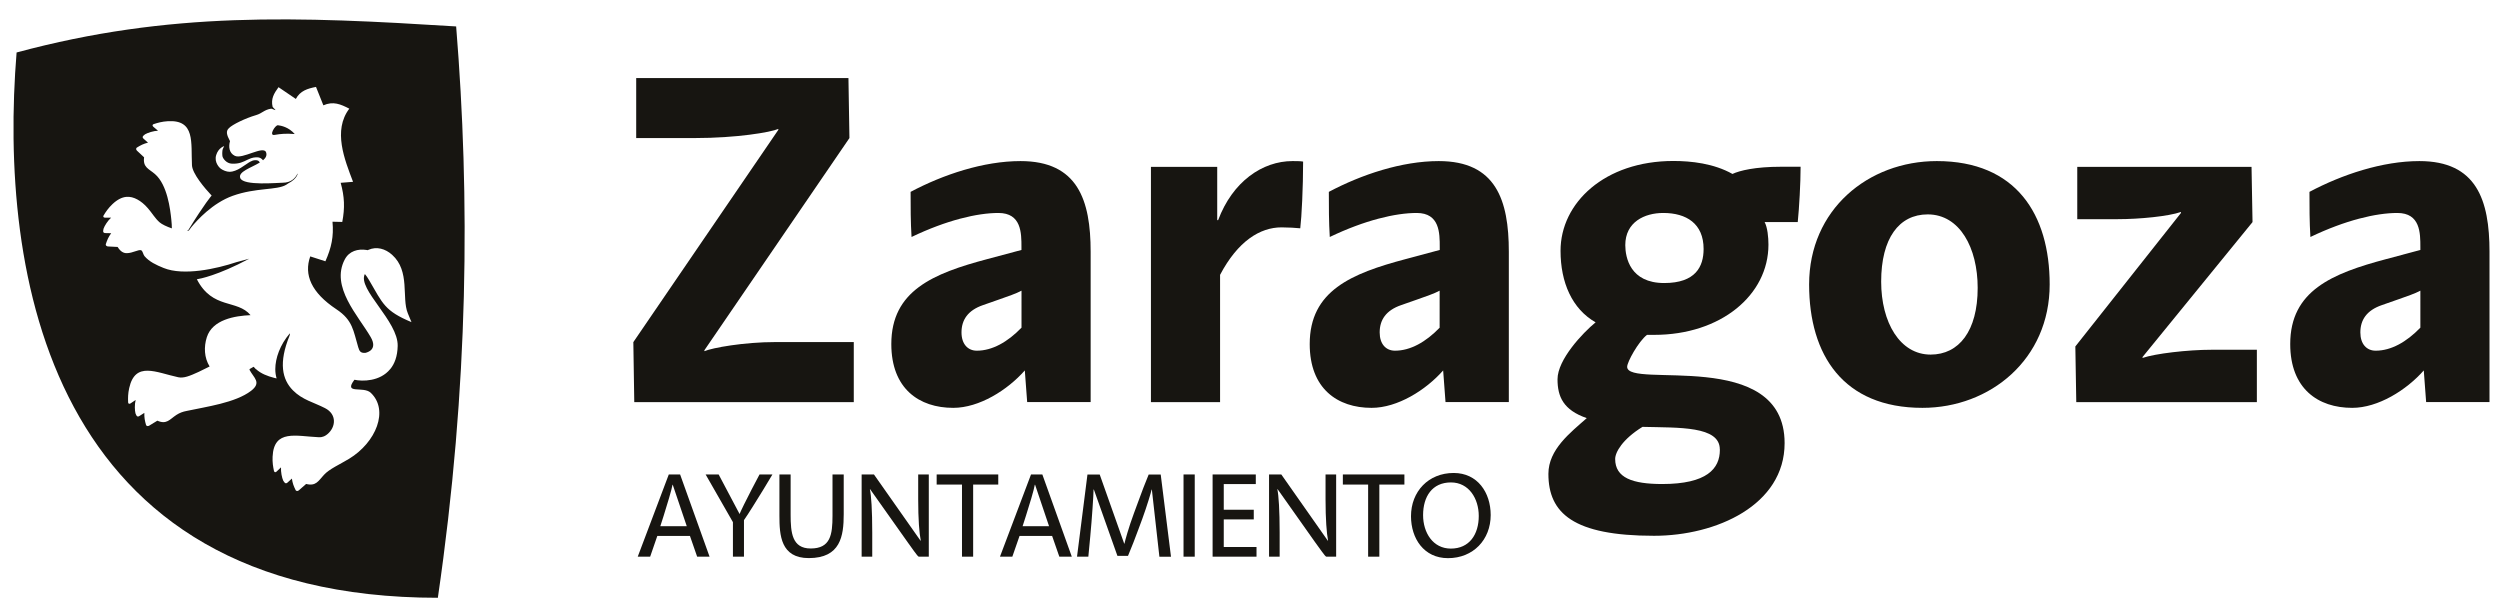 <?xml version="1.0" encoding="utf-8"?>
<!-- Generator: Adobe Illustrator 28.2.0, SVG Export Plug-In . SVG Version: 6.00 Build 0)  -->
<svg version="1.1" id="Capa_1" xmlns="http://www.w3.org/2000/svg" xmlns:xlink="http://www.w3.org/1999/xlink" x="0px" y="0px"
	 viewBox="0 0 454.89 111.28" style="enable-background:new 0 0 454.89 111.28;" xml:space="preserve">
<style type="text/css">
	.st0{fill:#171511;}
</style>
<path class="st0" d="M124.96,95.74h-4.81l0.6-1.87c0.57-1.78,1.5-4.89,1.62-5.67h0.04L124.96,95.74z M129.11,101.29l-5.36-14.96
	h-2.06l-5.65,14.96h2.26l1.3-3.77h5.94l1.31,3.77H129.11z"/>
<path class="st0" d="M135.37,101.29v-6.65c0.89-1.28,2.24-3.48,3.5-5.52l1.68-2.79h-2.35l-1.42,2.7c-0.9,1.71-2.09,4.15-2.21,4.5
	l-3.81-7.2h-2.37l4.97,8.68v6.28H135.37z"/>
<path class="st0" d="M151.48,86.33v7.51c0,3.46-0.37,5.96-3.97,5.96c-3.39,0-3.65-2.88-3.65-6.16v-7.31h-2.04v7.53
	c0,3.52,0.24,7.69,5.34,7.69c5.78,0,6.36-4.01,6.36-7.98v-7.24H151.48z"/>
<path class="st0" d="M169,101.29V86.33h-1.93v4.51c0,3.66,0.2,6.19,0.47,7.54h-0.05l-8.47-12.05h-2.24v14.96h1.93v-4.37
	c0-4.1-0.18-6.79-0.43-7.91h0.04l6.81,9.62c0.68,0.9,1.83,2.66,2.05,2.66H169z"/>
<polygon class="st0" points="181.64,88.17 181.64,86.33 170.43,86.33 170.43,88.17 175.04,88.17 175.04,101.29 177.07,101.29 
	177.07,88.17 "/>
<path class="st0" d="M190.88,95.74h-4.81l0.6-1.87c0.58-1.78,1.51-4.89,1.62-5.67h0.05L190.88,95.74z M195.02,101.29l-5.36-14.96
	h-2.06l-5.65,14.96h2.25l1.31-3.77h5.93l1.31,3.77H195.02z"/>
<path class="st0" d="M195.97,101.29h2.06l0.35-3.68c0.31-3.26,0.6-7.64,0.6-8.53h0.06l4.28,12.06h1.93c0.66-1.58,1.35-3.33,1.9-4.85
	l0.73-1.97c0.78-2.13,1.62-4.9,1.66-5.23h0.05l1.37,12.21h2.11l-1.87-14.96h-2.19c-0.65,1.6-1.29,3.21-1.97,5.12l-0.73,1.98
	c-0.93,2.5-1.6,4.94-1.71,5.49h-0.04l-4.46-12.59h-2.23L195.97,101.29z"/>
<rect x="215.35" y="86.33" class="st0" width="2.04" height="14.96"/>
<polygon class="st0" points="228.63,101.29 228.63,99.53 222.67,99.53 222.67,94.51 228.13,94.51 228.13,92.75 222.67,92.75 
	222.67,88.08 228.5,88.08 228.5,86.33 220.64,86.33 220.64,101.29 "/>
<path class="st0" d="M243.12,101.29V86.33h-1.93v4.51c0,3.66,0.2,6.19,0.46,7.54h-0.05l-8.46-12.05h-2.23v14.96h1.93v-4.37
	c0-4.1-0.18-6.79-0.42-7.91h0.05l6.8,9.62c0.69,0.9,1.84,2.66,2.06,2.66H243.12z"/>
<polygon class="st0" points="255.54,88.17 255.54,86.33 244.34,86.33 244.34,88.17 248.94,88.17 248.94,101.29 250.98,101.29 
	250.98,88.17 "/>
<path class="st0" d="M258.94,93.73c0-3.37,1.65-5.95,5.07-5.95c3.26,0,5.06,2.94,5.06,6.1c0,3.37-1.71,5.94-5.08,5.94
	C260.73,99.82,258.94,96.92,258.94,93.73 M256.74,93.93c0,4.03,2.33,7.63,6.73,7.63c4.59,0,7.77-3.35,7.77-7.85
	c0-4.08-2.39-7.65-6.73-7.65C259.91,86.06,256.74,89.43,256.74,93.93"/>
<path class="st0" d="M155.35,73.16V62.24h-14.24c-5.77,0-11.53,1.05-12.94,1.66v-0.17l26.39-38.61l-0.18-10.92h-38.62v10.92h10.66
	c7.6,0,13.8-1.05,15.2-1.66v0.17l-26.38,38.62l0.17,10.92H155.35z"/>
<path class="st0" d="M185.87,59.62c-2.53,2.62-5.33,4.19-8.13,4.19c-1.65,0-2.79-1.22-2.79-3.32c0-2.27,1.14-4.02,3.93-4.98
	l2.97-1.04c1.49-0.53,3.06-1.05,4.02-1.58V59.62z M198.45,73.16V45.82c0-9.44-2.36-16.51-12.76-16.51c-6.73,0-14.07,2.45-20,5.6
	c0,2.7,0,5.5,0.17,8.21c6.38-3.06,11.97-4.37,15.81-4.37c4.19,0,4.19,3.67,4.19,6.2v0.53l-6.21,1.66
	c-9.87,2.62-17.47,5.76-17.47,15.46c0,8.13,5.06,11.61,11.27,11.61c4.72,0,9.87-3.23,13.02-6.81l0.43,5.76H198.45z"/>
<path class="st0" d="M237.11,29.4c-0.44-0.09-1.4-0.09-1.93-0.09c-5.5,0-10.91,3.75-13.53,10.74h-0.17v-9.69h-12.06v42.81H222V50.01
	c3.22-6.11,7.25-8.64,11.18-8.64c1.22,0,2.61,0.09,3.41,0.17C236.84,39.53,237.11,34.11,237.11,29.4"/>
<path class="st0" d="M261.96,59.62c-2.53,2.62-5.33,4.19-8.13,4.19c-1.66,0-2.79-1.22-2.79-3.32c0-2.27,1.13-4.02,3.93-4.98
	l2.97-1.04c1.48-0.53,3.05-1.05,4.01-1.58V59.62z M274.54,73.16V45.82c0-9.44-2.36-16.51-12.75-16.51c-6.73,0-14.06,2.45-20,5.6
	c0,2.7,0,5.5,0.17,8.21c6.38-3.06,11.97-4.37,15.82-4.37c4.19,0,4.19,3.67,4.19,6.2v0.53l-6.2,1.66
	c-9.87,2.62-17.46,5.76-17.46,15.46c0,8.13,5.06,11.61,11.26,11.61c4.72,0,9.87-3.23,13.02-6.81l0.43,5.76H274.54z"/>
<path class="st0" d="M302.82,51.5c5.68,0,7.16-2.97,7.16-6.2c0-4.63-3.15-6.55-7.34-6.55c-3.41,0-6.91,1.65-6.91,5.85
	C295.74,46.87,296.61,51.5,302.82,51.5 M312.93,81.77c0-4.28-7.43-3.93-14.07-4.1c-3.67,2.27-4.97,4.63-4.97,5.85
	c0,3.41,3.14,4.55,8.56,4.55c8.13,0,10.49-2.8,10.49-6.21V81.77z M327.63,30.36c0,2.97-0.26,7.51-0.52,10.04h-6.03
	c0.53,0.97,0.7,2.8,0.7,4.11c0,9.17-8.65,16.42-20.79,16.42h-1.31c-1.57,1.22-3.61,4.94-3.61,5.81c0,4.1,28.65-3.67,28.65,13.89
	c0,11.27-12.41,16.86-23.76,16.86c-14.68,0-19.22-4.11-19.22-11.27c0-4.46,4.02-7.51,6.98-10.14c-4.28-1.48-5.32-3.93-5.32-7.07
	c0-3.58,4.57-8.43,6.93-10.36c-4.28-2.44-6.38-7.25-6.38-13.02c0-8.73,8.04-16.34,20.53-16.34c3.23,0,7.34,0.44,10.75,2.36
	c1.31-0.61,4.11-1.31,8.83-1.31H327.63z"/>
<path class="st0" d="M342.29,51.24c0-7.86,3.23-12.23,8.47-12.23c5.85,0,9.09,6.11,9.09,13.37c0,7.86-3.41,12.14-8.56,12.14
	C345.7,64.52,342.29,58.66,342.29,51.24 M329.18,51.76c0,12.84,6.21,22.45,20.62,22.45c12.31,0,23.15-8.82,23.15-22.45
	c0-12.75-6.12-22.45-20.53-22.45C339.93,29.31,329.18,38.14,329.18,51.76"/>
<path class="st0" d="M410.65,73.16v-9.52h-8.22c-4.37,0-10.3,0.7-12.58,1.49v-0.17l20.01-24.55l-0.18-10.05h-31.71v9.52h7.34
	c4.02,0,9.26-0.52,11.53-1.31v0.18l-19.22,24.29l0.17,10.13H410.65z"/>
<path class="st0" d="M440.4,59.62c-2.53,2.62-5.33,4.19-8.13,4.19c-1.66,0-2.79-1.22-2.79-3.32c0-2.27,1.13-4.02,3.93-4.98
	l2.97-1.04c1.49-0.53,3.06-1.05,4.02-1.58V59.62z M452.98,73.16V45.82c0-9.44-2.36-16.51-12.76-16.51c-6.73,0-14.07,2.45-20,5.6
	c0,2.7,0,5.5,0.17,8.21c6.38-3.06,11.97-4.37,15.82-4.37c4.19,0,4.19,3.67,4.19,6.2v0.53l-6.21,1.66
	c-9.86,2.62-17.47,5.76-17.47,15.46c0,8.13,5.07,11.61,11.28,11.61c4.71,0,9.87-3.23,13.02-6.81l0.43,5.76H452.98z"/>
<path class="st0" d="M49.94,24.55c1.19-0.21,2.15-0.28,3.69-0.16c-1.12-1.28-2.49-1.53-3.05-1.6
	C50.08,22.72,48.86,24.74,49.94,24.55z"/>
<polygon class="st0" points="34.4,41.92 34.39,41.92 34.34,42 "/>
<path class="st0" d="M83,4.81c-28.88-1.8-52.02-2.8-79.98,4.74c-3.23,39.8,5.5,99.22,76.65,99.22C85.32,70.03,85.52,35.95,83,4.81z
	 M72.36,62.95c-0.04,1.91-0.57,3.26-1.36,4.22h-0.01c-1.84,2.26-5.06,2.25-6.5,1.93c-2.06,2.74,1.61,1.1,2.96,2.36
	c3.37,3.18,0.97,9.04-3.93,12.02c-1.64,1-3.59,1.84-4.59,2.94c-1,1.09-1.44,2.09-3.23,1.64l-1.34,1.17
	c-0.17,0.12-0.37,0.19-0.55-0.01c-0.38-0.77-0.58-1.29-0.7-2.14l-0.7,0.64c-0.45,0.47-0.63,0.1-0.88-0.27
	c-0.23-0.51-0.45-1.57-0.4-2.41l-0.83,0.79c-0.33,0.24-0.42-0.04-0.46-0.18c-0.15-0.7-0.29-1.51-0.24-2.55
	c0.23-5.04,4.29-3.72,8.42-3.54c0.74,0.03,1.22-0.27,1.57-0.57c1.51-1.26,1.76-3.6-0.46-4.73c-2.06-1.06-4.11-1.49-5.83-3.23
	c-0.97-0.98-1.64-2.23-1.8-3.86c-0.16-1.64,0.18-3.63,1.19-6.1c0.05-0.13,0.07-0.27,0.05-0.42c-1.8,2.11-2.64,4.52-2.65,6.52
	c0,0.61,0.09,1.18,0.24,1.69c-0.14-0.03-0.29-0.06-0.47-0.11c-1.19-0.31-2.37-0.75-3.28-1.58h-0.03c-0.1-0.11-0.19-0.2-0.27-0.29
	l-0.12-0.14l-0.14,0.07c-0.22,0.12-0.43,0.24-0.59,0.34l0,0.02h0l0,0l-0.04,0.11l0.01,0.02c0.79,1.49,2.24,2.3,0.28,3.82
	c-2.87,2.19-8.18,2.89-11.73,3.66c-0.65,0.12-1.27,0.34-1.85,0.72c-1.24,0.81-1.77,1.8-3.47,1.05l-1.51,0.92
	c-0.19,0.08-0.4,0.12-0.54-0.11c-0.24-0.82-0.34-1.37-0.32-2.23l-0.8,0.51c-0.53,0.38-0.63-0.01-0.81-0.42
	c-0.14-0.53-0.18-1.62,0.03-2.44l-0.95,0.64c-0.37,0.18-0.42-0.12-0.42-0.26c-0.03-0.72-0.03-1.54,0.2-2.55
	c1.1-4.92,4.89-2.83,8.93-1.96c0.98,0.21,2.06-0.22,3.71-0.98l1.18-0.58c0.3-0.14,0.59-0.29,0.81-0.4c-0.99-1.6-1.07-3.55-0.51-5.32
	c1.02-3.22,5.1-3.9,7.96-4.02c-2.44-2.92-6.91-0.99-9.77-6.53c0.49-0.07,3.78-0.67,9.53-3.74l-2.34,0.63
	c-3.62,1.21-9.61,2.53-13.23,1.06c-1.36-0.55-2.61-1.13-3.49-2.16c-0.25-0.3-0.3-0.92-0.61-1.07c-0.47-0.17-1.53,0.51-2.57,0.53
	c-0.62,0.02-1.17-0.27-1.71-1.13l-1.76-0.09c-0.2-0.03-0.41-0.12-0.4-0.39c0.27-0.81,0.49-1.33,0.99-2.02l-0.95-0.02
	c-0.65,0.02-0.52-0.37-0.44-0.8c0.18-0.53,0.76-1.45,1.38-2.01l-1.14,0c-0.41-0.06-0.28-0.33-0.2-0.45c0.37-0.61,0.83-1.3,1.59-2.02
	c1.79-1.68,3.25-1.52,4.52-0.84c0.62,0.34,1.27,0.84,1.93,1.61c0.71,0.8,1.32,1.87,2.13,2.56c0.42,0.36,1.29,0.78,2.22,1.09
	c-0.01-0.44-0.02-0.98-0.1-1.63c-0.19-1.82-0.71-6.29-2.97-8.25c-1.12-0.97-2.23-1.21-1.98-3.05l-1.29-1.2
	c-0.14-0.15-0.24-0.35-0.06-0.55c0.73-0.46,1.24-0.71,2.06-0.92l-0.71-0.63c-0.52-0.4-0.16-0.61,0.18-0.89
	c0.48-0.28,1.52-0.62,2.35-0.65l-0.87-0.74c-0.28-0.31,0-0.44,0.14-0.48c0.68-0.22,1.47-0.45,2.51-0.51c5.03-0.3,4.2,3.88,4.4,8.01
	c0.07,1.54,2.33,4.19,3.58,5.52c0.03-0.05-1.32,1.51-4.22,6.24l-0.27,0.22c0.13-0.02,0.23-0.05,0.31-0.09l0.01-0.01l0,0
	c0.05-0.03,0.09-0.06,0.11-0.11l0.32-0.44c1.09-1.34,3.92-4.45,7.56-5.76c4.26-1.53,8.05-0.99,9.74-2.01
	c0.17-0.11,0.3-0.19,0.37-0.25c0.77-0.39,1.38-0.9,1.68-1.58l0.02-0.24c-0.38,0.89-1.24,1.69-2.65,1.69c-0.95,0-7.2,0.61-7.77-0.84
	c-0.46-1.16,1.99-1.87,3.55-2.83c-0.01-0.03-0.03-0.06-0.03-0.06c-0.14-0.22-0.3-0.37-0.73-0.37c-0.44,0-0.68,0.13-0.96,0.27
	c-0.29,0.14-1.08,0.72-1.74,1.13c-0.65,0.42-1.45,0.72-1.99,0.72c-0.63,0-1.23-0.28-1.64-0.56c-0.18-0.12-1.27-1.12-0.84-2.5
	c0.41-1.32,1.45-1.62,1.45-1.62s-0.15,0.29-0.23,0.49c-0.18,0.41-0.11,1.22-0.08,1.37c0.08,0.38,0.69,1.3,1.73,1.34
	c1.35,0.05,2-0.32,2.87-0.74c0.88-0.43,1.31-0.41,1.74-0.42c0.4,0,0.77,0.19,1.04,0.54c0.5-0.42,0.76-0.89,0.55-1.46
	c-0.48-1.28-4.3,1.33-5.68,0.65c-1.07-0.52-1.16-1.7-0.88-2.67c-0.62-1.16-0.79-1.83-0.18-2.38c0.6-0.63,2.97-1.79,4.93-2.36
	c1.13-0.33,1.46-0.98,2.75-1.17c0.1-0.01,0.66,0.27,0.78,0.26c-0.03-0.11-0.51-0.51-0.53-0.61c-0.33-1.43,0.23-2.4,1.08-3.56
	l3.15,2.14c0.79-1.49,2.14-1.89,3.67-2.19l1.34,3.35c1.79-0.79,3.13-0.21,4.72,0.61c-3.02,3.97-0.85,9.28,0.68,13.31l-2.25,0.18
	c0.7,2.55,0.78,4.53,0.29,7.12l-1.78-0.04c0.25,2.71-0.2,4.74-1.29,7.2l-2.76-0.89c-1.18,3.34,0.18,6.58,4.76,9.62
	c3.01,1.99,3.08,3.94,3.97,6.9c0.22,0.73,0.42,1.1,1.31,1.03c0.35-0.08,2.29-0.58,0.96-2.87c-2.27-3.91-7.34-9.14-4.72-14.12
	c0.8-1.54,2.41-1.98,3.97-1.73l0.2,0.04l0.13-0.06c1.51-0.67,3.1-0.2,4.32,0.9c3.32,2.98,1.7,7.82,2.85,10.63l0.67,1.62
	c-4.88-2.04-5.21-3.35-7.69-7.6c-0.29-0.5-0.54-0.86-0.73-1.08l-0.07-0.06C65,52.61,72.48,58.43,72.36,62.95z"/>
<polygon class="st0" points="34.4,41.92 34.39,41.92 34.39,41.92 "/>
</svg>
